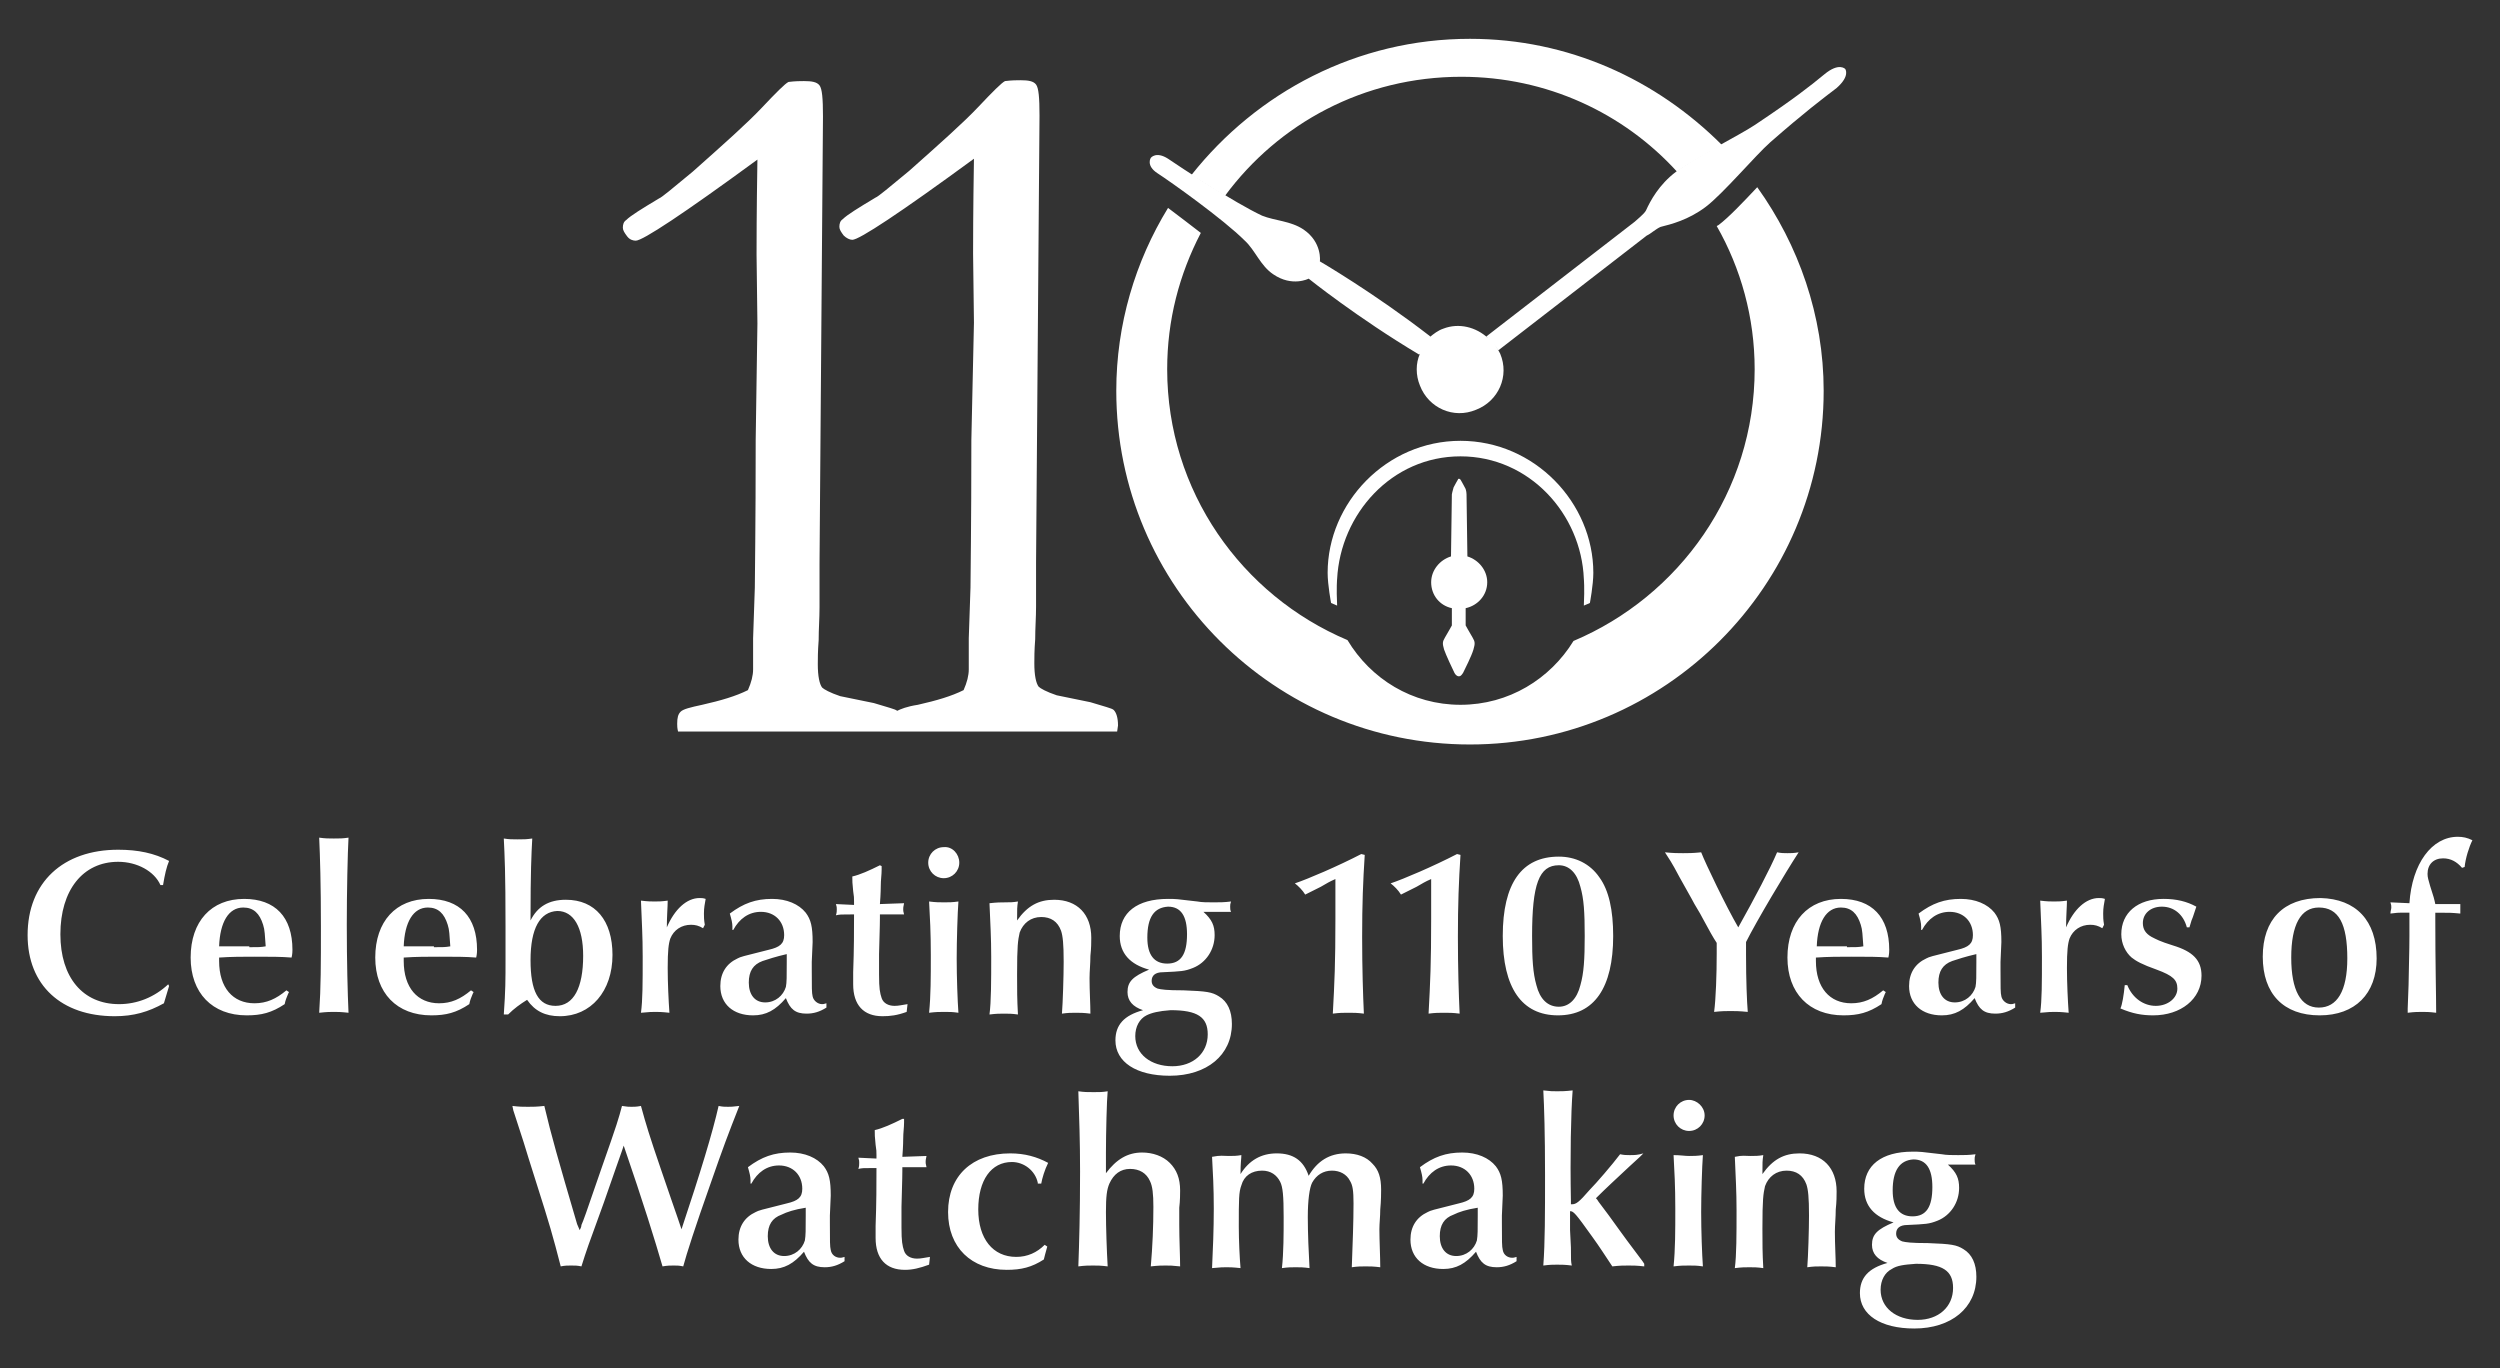 <svg xmlns="http://www.w3.org/2000/svg" xml:space="preserve" id="レイヤー_1" x="0" y="0" style="enable-background:new 0 0 289.8 158.6" version="1.1" viewBox="0 0 289.8 158.6"><rect x="0" y="0" width="289.8" height="158.6" fill="#333333" stroke="none"/><style>.st0{fill:#fff}.st1{fill:#fff}</style><path d="m19.6 114.3-.6 2c-1.8 1-3.5 1.5-5.7 1.5-6.2 0-10.1-3.6-10.1-9.4 0-6.1 4.1-9.9 10.5-9.9 2.3 0 4.2.4 5.9 1.3-.3.7-.5 1.6-.7 2.8h-.3c-.7-1.6-2.7-2.7-4.9-2.7-4.1 0-6.7 3.3-6.7 8.4 0 5 2.6 8.1 6.8 8.1 2.1 0 4.1-.8 5.7-2.3l.1.2zM33.5 115l-.1.2c-.2.5-.3.7-.4 1.2-1.5 1-2.7 1.3-4.4 1.3-4 0-6.5-2.6-6.5-6.7 0-4.2 2.4-6.8 6.2-6.8 3.6 0 5.6 2.1 5.6 5.9 0 .1 0 .5-.1.9-1.2-.1-2.4-.1-4.3-.1-1.3 0-2.7 0-4.1.1v.4c0 3.1 1.6 4.9 4.1 4.9 1.4 0 2.5-.5 3.7-1.5l.3.2zm-4.6-5.2c1.1 0 1.3 0 1.9-.1-.1-1.3-.1-1.9-.3-2.5-.4-1.3-1.1-2-2.3-2-1.7 0-2.7 1.7-2.8 4.5h3.5zM38.7 97.2c.7 0 1 0 1.7-.1-.1 1.8-.2 6.2-.2 10.1 0 4.3.1 8 .2 10.2-.9-.1-1.3-.1-1.7-.1-.4 0-.8 0-1.7.1.2-3 .2-5.5.2-10 0-4.9-.1-8.1-.2-10.3.7.1 1.1.1 1.7.1zM54.9 115l-.1.2c-.2.5-.3.7-.4 1.2-1.5 1-2.7 1.3-4.4 1.3-4 0-6.5-2.6-6.5-6.7 0-4.2 2.4-6.8 6.2-6.8 3.6 0 5.6 2.1 5.6 5.9 0 .1 0 .5-.1.9-1.2-.1-2.4-.1-4.3-.1-1.3 0-2.7 0-4.1.1v.4c0 3.1 1.6 4.9 4.1 4.9 1.4 0 2.5-.5 3.7-1.5l.3.2zm-4.6-5.2c1.1 0 1.3 0 1.9-.1-.1-1.3-.1-1.9-.3-2.5-.4-1.3-1.1-2-2.3-2-1.7 0-2.7 1.7-2.8 4.5h3.5zM58.4 117.6c.2-2.9.2-3.8.2-6.6v-3.5c0-6.5-.1-8.2-.2-10.3.6.1 1 .1 1.6.1.7 0 1 0 1.7-.1-.1 1.8-.2 4-.2 9.1v.4c.8-1.6 2.1-2.4 4.1-2.4 3.4 0 5.4 2.4 5.4 6.4 0 4.2-2.5 7.1-6.1 7.1-1.7 0-2.9-.6-3.8-1.9-.8.5-1.5 1-2.2 1.7h-.5zm3.1-6.3c0 3.6.9 5.3 2.9 5.3 2.1 0 3.2-2.1 3.2-5.8 0-3.3-1.1-5.2-3-5.2-2 .1-3.1 2-3.1 5.7zM81.5 107.6c-.5-.3-.9-.4-1.4-.4-1.1 0-2 .6-2.4 1.6-.2.6-.3 1.4-.3 3.4 0 1.7.1 3.8.2 5.2-.9-.1-1.3-.1-1.6-.1-.4 0-.7 0-1.7.1.2-1.5.2-3.4.2-6.5 0-2.5-.1-3.8-.2-6.5.8.1 1.2.1 1.6.1.4 0 .8 0 1.5-.1 0 .7-.1 1.8-.1 3.1.9-2.1 2.3-3.4 3.8-3.4.2 0 .4 0 .7.1-.1.6-.2 1-.2 1.7 0 .4 0 .7.1 1.3l-.2.4zM84.9 107.8v-.4c0-.4-.1-.8-.3-1.5 1.6-1.2 3-1.7 4.9-1.7 1.7 0 3.1.6 3.9 1.6.6.8.8 1.6.8 3.4 0 .2 0 .2-.1 2.3v.9c0 2.1 0 2.7.1 3.1.1.5.6.9 1.1.9.1 0 .2 0 .5-.1v.5c-.8.5-1.5.7-2.3.7-1.3 0-1.9-.5-2.4-1.8-1.2 1.4-2.3 2-3.8 2-2.3 0-3.8-1.3-3.8-3.4 0-1.5.7-2.6 2-3.2.4-.2.4-.2 3.6-1 1.3-.3 1.8-.7 1.8-1.7 0-1.6-1.1-2.7-2.7-2.7-1.4 0-2.5.8-3.2 2.1h-.1zm3.5 3.6c-1.1.4-1.6 1.2-1.6 2.5 0 1.4.7 2.3 1.9 2.3s2.1-.8 2.4-1.8c.1-.5.1-1.2.1-2.9v-.9c-1.3.3-2.2.6-2.8.8zM102.2 100.4v.4c0 .6-.1 1.2-.1 1.9 0 0 0 .9-.1 2.1l2.8-.1c-.1.5-.1.5-.1.7s0 .2.1.6H102v.4c0 .5 0 .5-.1 4.2v2.4c0 1.6.1 2.1.3 2.7.2.6.8.9 1.5.9.5 0 .8-.1 1.5-.2l-.1.9c-1.1.4-1.9.5-2.8.5-2.2 0-3.4-1.3-3.4-3.7v-1.4c.1-2.7.1-4.8.1-6.7h-.3c-1.3 0-1.3 0-1.8.1.1-.3.1-.5.1-.7 0-.2 0-.3-.1-.6l2.1.1v-.4c0-.4 0-.6-.1-1.2-.1-1-.1-1.1-.1-1.7.9-.2 2-.7 3.2-1.3l.2.1zM111.2 100c0 1-.8 1.8-1.8 1.8s-1.8-.8-1.8-1.8.8-1.8 1.8-1.8c1-.1 1.8.8 1.8 1.8zm-1.7 4.6c.5 0 .9 0 1.6-.1-.1 1.3-.2 4.6-.2 6.6 0 2.2.1 4.9.2 6.3-.7-.1-1-.1-1.6-.1-.6 0-1 0-1.8.1.2-2 .2-4.1.2-6.7 0-2.6-.1-4.4-.2-6.2.8.1 1.2.1 1.8.1zM116.5 104.6c.6 0 .9 0 1.5-.1-.1.7-.1.8-.1 2.2 1.2-1.7 2.5-2.4 4.3-2.4 2.7 0 4.3 1.7 4.3 4.4 0 .5 0 1.2-.1 2.1 0 .9-.1 1.8-.1 2.6 0 1.5.1 3 .1 4.1-.8-.1-1.2-.1-1.7-.1s-.9 0-1.6.1c.1-1.2.2-4.4.2-6 0-2.1-.1-3-.3-3.6-.4-1.1-1.2-1.6-2.3-1.6-1.2 0-2.1.7-2.5 1.8-.2.9-.3 1.5-.3 4.9 0 1.8 0 2.8.1 4.6-.7-.1-1.1-.1-1.6-.1s-.9 0-1.7.1c.2-1.5.2-3.9.2-6.7 0-2.2-.1-3.8-.2-6.2.9-.1 1.3-.1 1.8-.1zM139.5 105.7c1 .9 1.3 1.6 1.3 2.7 0 1.7-1 3.2-2.5 3.8-1 .4-1.4.4-3.5.5-.9 0-1.3.4-1.3 1 0 .4.2.7.7.9.4.1 1 .2 3 .2 2.7.1 3.3.2 4.1.7 1 .6 1.5 1.7 1.5 3.2 0 3.6-2.9 6-7.2 6-3.9 0-6.3-1.6-6.3-4.1 0-1.8 1-2.9 3.2-3.5-1.2-.4-1.8-1.1-1.8-2.1 0-1.2.6-1.8 2.5-2.6-2.2-.6-3.4-1.9-3.4-3.9 0-2.7 2-4.3 5.6-4.3.9 0 .9 0 3.4.3.5.1 1.2.1 1.9.1s1.2 0 2-.1c-.1.3-.1.4-.1.6 0 .2 0 .4.1.6h-3.2zm-6.6 12c-.8.4-1.3 1.3-1.3 2.4 0 2.1 1.8 3.5 4.3 3.5 2.4 0 4.1-1.5 4.1-3.7 0-2-1.2-2.8-4.3-2.8-1.4.1-2.2.3-2.8.6zm.1-9c0 2 .8 3 2.3 3 1.6 0 2.3-1.1 2.3-3.4 0-2.1-.7-3.2-2.2-3.2-1.6.1-2.4 1.2-2.4 3.6zM158.2 99.1c-.2 3.1-.3 5.7-.3 9.5 0 3.7.1 6.7.2 8.9-.8-.1-1.2-.1-1.8-.1s-1 0-1.8.1c.2-3.7.3-5.8.3-11v-4.6c-.7.3-1 .5-1.7.9l-1.8.9c-.3-.5-.8-1-1.2-1.3 1.5-.5 5-2 7.7-3.4l.4.1zM169.3 99.1c-.2 3.1-.3 5.7-.3 9.5 0 3.7.1 6.7.2 8.9-.8-.1-1.2-.1-1.8-.1s-1 0-1.8.1c.2-3.7.3-5.8.3-11v-4.6c-.7.3-1 .5-1.7.9l-1.8.9c-.3-.5-.8-1-1.2-1.3 1.5-.5 5-2 7.7-3.4l.4.1zM185.4 101.7c1.1 1.5 1.6 3.8 1.6 6.8 0 6-2.2 9.2-6.4 9.2s-6.4-3.2-6.4-9.2c0-6.1 2.2-9.2 6.5-9.2 1.9 0 3.6.8 4.7 2.4zm-7.8 6.8c0 2.7.1 4.3.5 5.7.4 1.6 1.3 2.5 2.6 2.5 1.2 0 2.1-.9 2.5-2.5.4-1.4.5-3 .5-5.7 0-2.8-.1-4.3-.5-5.7-.4-1.6-1.3-2.5-2.5-2.5-2.3 0-3.1 2.2-3.1 8.2zM194.7 101.7c-1-1.9-1.2-2.1-1.7-2.9 1 .1 1.5.1 2.1.1.6 0 1.1 0 2.1-.1.5 1.3 2.9 6.3 4.3 8.7 1.9-3.4 3.7-6.8 4.5-8.7.5.1.8.1 1.2.1.4 0 .7 0 1.3-.1-1.5 2.3-4.9 8-6.1 10.4v1.5c0 2.9.1 5.4.2 6.6-1-.1-1.5-.1-2-.1s-1 0-1.9.1c.2-1.5.3-4.3.3-6.8v-1.2c-.4-.6-.9-1.5-1.6-2.8-.4-.8-.9-1.5-1.3-2.3l-1.4-2.5zM218.6 115l-.1.2c-.2.5-.3.7-.4 1.2-1.5 1-2.7 1.3-4.4 1.3-4 0-6.5-2.6-6.5-6.7 0-4.2 2.4-6.8 6.2-6.8 3.6 0 5.6 2.1 5.6 5.9 0 .1 0 .5-.1.9-1.2-.1-2.4-.1-4.3-.1-1.3 0-2.7 0-4.1.1v.4c0 3.1 1.6 4.9 4.1 4.9 1.4 0 2.5-.5 3.7-1.5l.3.2zm-4.5-5.2c1.1 0 1.3 0 1.9-.1-.1-1.3-.1-1.9-.3-2.5-.4-1.3-1.1-2-2.3-2-1.7 0-2.7 1.7-2.8 4.5h3.5zM222.7 107.8v-.4c0-.4-.1-.8-.3-1.5 1.6-1.2 3-1.7 4.9-1.7 1.7 0 3.1.6 3.9 1.6.6.8.8 1.6.8 3.4 0 .2 0 .2-.1 2.3v.9c0 2.1 0 2.7.1 3.1.1.5.6.9 1.1.9.1 0 .2 0 .5-.1v.5c-.8.5-1.5.7-2.3.7-1.3 0-1.9-.5-2.4-1.8-1.2 1.4-2.3 2-3.8 2-2.3 0-3.8-1.3-3.8-3.4 0-1.5.7-2.6 2-3.2.4-.2.4-.2 3.6-1 1.3-.3 1.8-.7 1.8-1.7 0-1.6-1.1-2.7-2.7-2.7-1.4 0-2.5.8-3.2 2.1h-.1zm3.6 3.6c-1.1.4-1.6 1.2-1.6 2.5 0 1.4.7 2.3 1.9 2.3s2.1-.8 2.4-1.8c.1-.5.1-1.2.1-2.9v-.9c-1.3.3-2.2.6-2.8.8zM243.7 107.6c-.5-.3-.9-.4-1.4-.4-1.1 0-2 .6-2.4 1.6-.2.6-.3 1.4-.3 3.4 0 1.7.1 3.8.2 5.2-.9-.1-1.3-.1-1.6-.1-.4 0-.7 0-1.7.1.2-1.5.2-3.4.2-6.5 0-2.5-.1-3.8-.2-6.5.8.1 1.2.1 1.6.1.4 0 .8 0 1.5-.1 0 .7-.1 1.8-.1 3.1.9-2.1 2.3-3.4 3.8-3.4.2 0 .4 0 .7.1-.1.6-.2 1-.2 1.7 0 .4 0 .7.1 1.3l-.2.4zM246.6 114.2c.6 1.5 1.9 2.4 3.3 2.4s2.5-.9 2.5-2c0-1-.5-1.5-2.4-2.2-1.7-.6-2.4-1-2.9-1.4-.7-.6-1.2-1.6-1.2-2.7 0-2.5 1.9-4.1 4.9-4.1 1.5 0 2.7.3 3.8.9l-.1.3-.3.9c-.1.2-.2.5-.4 1.2h-.3c-.4-1.5-1.5-2.4-2.9-2.4-1.3 0-2.2.8-2.2 1.9 0 .7.3 1.2 1 1.6.6.3.9.5 2.5 1 2.3.7 3.3 1.7 3.3 3.5 0 2.7-2.4 4.6-5.6 4.6-1.3 0-2.4-.2-3.8-.8.2-.4.4-1.6.5-2.7h.3zM275.5 111.1c0 4.1-2.5 6.6-6.6 6.6-4.2 0-6.6-2.5-6.6-6.8s2.4-6.8 6.7-6.8c4.1.1 6.5 2.6 6.5 7zm-9.9-.1c0 3.8 1.1 5.8 3.2 5.8s3.3-1.9 3.3-5.7c0-4-1-5.9-3.3-5.9-2.1 0-3.2 2-3.2 5.8zM285.2 104.7v1.2c-1.1-.1-1.1-.1-2.9-.1v.8c0 5.1.1 8.8.1 10.8-.8-.1-1.2-.1-1.6-.1-.5 0-.9 0-1.7.1v-.5l.1-2.7c.1-4.6.1-5.1.1-5.7V105.8h-1.1c-.1 0-.4 0-1.1.1 0-.3.1-.5.1-.7 0-.2 0-.3-.1-.6l2.2.1c.3-4.6 2.6-7.7 5.6-7.7.6 0 1.1.1 1.7.4-.4.8-.8 2.1-.9 3.1l-.3.1c-.6-.7-1.3-1.1-2.2-1.1-1.1 0-1.8.7-1.8 1.8 0 .4.1.7.3 1.4.4 1.2.5 1.6.6 2.1h2.9zM202.9 134c.6 0 .9 0 1.5-.1-.1.7-.1.8-.1 2.2 1.2-1.7 2.5-2.4 4.3-2.4 2.7 0 4.3 1.7 4.3 4.4 0 .5 0 1.2-.1 2.1 0 .9-.1 1.8-.1 2.6 0 1.5.1 3 .1 4.1-.8-.1-1.2-.1-1.7-.1s-.9 0-1.6.1c.1-1.2.2-4.4.2-6 0-2.1-.1-3-.3-3.6-.4-1.1-1.2-1.6-2.3-1.6-1.2 0-2.1.7-2.5 1.8-.2.9-.3 1.5-.3 4.9 0 1.8 0 2.8.1 4.6-.7-.1-1.1-.1-1.6-.1s-.9 0-1.7.1c.2-1.5.2-3.9.2-6.7 0-2.2-.1-3.8-.2-6.2.9-.2 1.2-.1 1.8-.1zM225.8 135c1 .9 1.3 1.6 1.3 2.7 0 1.7-1 3.2-2.5 3.8-1 .4-1.4.4-3.5.5-.9 0-1.3.4-1.3 1 0 .4.2.7.7.9.4.1 1 .2 3 .2 2.7.1 3.3.2 4.1.7 1 .6 1.5 1.7 1.5 3.2 0 3.6-2.9 6-7.2 6-3.9 0-6.3-1.6-6.3-4.1 0-1.8 1-2.9 3.2-3.5-1.2-.4-1.8-1.1-1.8-2.1 0-1.2.6-1.8 2.5-2.6-2.2-.6-3.4-1.9-3.4-3.9 0-2.7 2-4.3 5.6-4.3.9 0 .9 0 3.4.3.5.1 1.2.1 1.9.1s1.2 0 2-.1c-.1.3-.1.4-.1.6 0 .2 0 .4.1.6h-3.2zm-6.5 12.1c-.8.4-1.3 1.3-1.3 2.4 0 2.1 1.8 3.5 4.3 3.5 2.4 0 4.1-1.5 4.1-3.7 0-2-1.2-2.8-4.3-2.8-1.4.1-2.2.2-2.8.6zm.1-9.1c0 2 .8 3 2.3 3 1.6 0 2.3-1.1 2.3-3.4 0-2.1-.7-3.2-2.2-3.2-1.6.1-2.4 1.3-2.4 3.6zM67.2 142.6c.1-.2.2-.4.2-.6.3-.7.3-.7 2.3-6.5 1.9-5.4 2-5.8 2.4-7.3.6.1.8.1 1.1.1s.6 0 1.1-.1c.6 2.2 1 3.5 2.3 7.3.4 1.1.7 2.1 1.2 3.5.7 2 .9 2.6 1.2 3.5 2.2-6.6 3.6-11.2 4.3-14.3.5.1.7.1 1.1.1.3 0 .5 0 1.3-.1-1.3 3.3-1.8 4.6-3.4 9.2-1.7 4.8-2.7 7.9-3.1 9.4-.5-.1-.7-.1-1.1-.1-.4 0-.7 0-1.3.1-.9-3.1-2.2-7.3-4.5-14l-.2.6c-.3.9-.9 2.5-2.1 6-1.9 5.2-2 5.5-2.6 7.4-.5-.1-.7-.1-1.2-.1-.4 0-.7 0-1.2.1-.9-3.5-1.3-4.9-2.8-9.6-.7-2.2-1.2-3.8-1.5-4.8-.4-1.2-.8-2.5-1.2-3.7l-.1-.5c.8.1 1.2.1 1.8.1.6 0 1 0 1.9-.1.8 3.4 1.6 6.2 3.8 13.7l.3.7zM87 137.2v-.4c0-.4-.1-.8-.3-1.5 1.6-1.2 3-1.7 4.9-1.7 1.7 0 3.1.6 3.9 1.6.6.8.8 1.6.8 3.4 0 .2 0 .2-.1 2.3v.9c0 2.1 0 2.7.1 3.1.1.6.6.9 1.1.9.1 0 .2 0 .5-.1v.5c-.8.5-1.5.7-2.3.7-1.3 0-1.9-.5-2.4-1.8-1.2 1.4-2.3 2-3.8 2-2.3 0-3.8-1.3-3.8-3.4 0-1.5.7-2.6 2-3.2.4-.2.4-.2 3.6-1 1.3-.3 1.8-.7 1.8-1.7 0-1.6-1.1-2.7-2.7-2.7-1.4 0-2.5.8-3.2 2.1H87zm3.6 3.6c-1.1.4-1.6 1.2-1.6 2.5 0 1.4.7 2.3 1.9 2.3s2.1-.8 2.4-1.8c.1-.6.1-1.2.1-2.9v-.9c-1.3.2-2.2.5-2.8.8zM104.8 129.7v.4c0 .6-.1 1.2-.1 1.9 0 0 0 .9-.1 2.1l2.8-.1c-.1.5-.1.5-.1.7 0 .1 0 .2.1.6H104.6v.4c0 .5 0 .5-.1 4.2v2.4c0 1.6.1 2.1.3 2.7.2.6.8.9 1.5.9.5 0 .8-.1 1.5-.2l-.1.9c-1.1.4-1.9.6-2.8.6-2.2 0-3.4-1.3-3.4-3.7v-1.4c.1-2.7.1-4.8.1-6.7h-.3c-1.3 0-1.3 0-1.8.1.1-.3.1-.5.1-.7 0-.2 0-.3-.1-.6l2.1.1v-.4c0-.4 0-.6-.1-1.2-.1-1-.1-1.1-.1-1.7.9-.2 2-.7 3.2-1.3h.2zM120.3 137.1c-.3-1.4-1.6-2.4-3-2.4-2.4 0-3.9 2.1-3.9 5.5s1.7 5.5 4.4 5.5c1.3 0 2.4-.5 3.3-1.4l.3.2c-.2.7-.3 1.1-.4 1.5-1.4.9-2.6 1.2-4.3 1.2-4.1 0-6.8-2.6-6.8-6.7 0-4.2 2.8-6.8 7.2-6.8 1.7 0 3.1.4 4.4 1.1-.4.8-.7 1.8-.8 2.4h-.4zM128.2 136c1.2-1.6 2.5-2.4 4.2-2.4 1.2 0 2.4.4 3.2 1.2.8.8 1.2 1.8 1.2 3.2 0 .3 0 1.2-.1 2v2c0 1.6.1 3.7.1 4.8-.9-.1-1.2-.1-1.7-.1-.4 0-.8 0-1.7.1.2-2.3.3-4.6.3-6.9 0-1.5-.1-2.4-.4-3-.4-.9-1.2-1.4-2.3-1.4-1.1 0-1.9.6-2.4 1.7-.3.7-.4 1.5-.4 3.3 0 1.8.1 4.6.2 6.3-.8-.1-1.2-.1-1.7-.1s-.9 0-1.7.1c.1-2.7.2-6.2.2-11 0-3.7-.1-6-.2-9.3.7.1 1 .1 1.8.1.7 0 1 0 1.6-.1-.1.9-.2 4.9-.2 7.1v2.4zM142.4 134c.6 0 .9 0 1.5-.1 0 .4-.1.9-.1 2.2 1-1.6 2.4-2.4 4.2-2.4 1.9 0 3.1.8 3.7 2.6 1-1.7 2.4-2.6 4.3-2.6 1.3 0 2.4.4 3.1 1.2.7.7 1 1.6 1 3 0 .3 0 1.3-.1 2.3 0 .8-.1 1.6-.1 2.3 0 1.2.1 3.3.1 4.4-.8-.1-1.2-.1-1.7-.1s-.9 0-1.6.1c.1-2.8.2-5.2.2-7.4 0-1.5-.1-2.1-.4-2.6-.4-.8-1.2-1.2-2.1-1.2-1 0-1.8.5-2.3 1.4-.3.6-.5 2-.5 4 0 1.8.1 4.2.2 5.9-.7-.1-1.1-.1-1.6-.1s-.9 0-1.6.1c.2-1.8.2-4 .2-5.9 0-2.5-.1-3.5-.4-4.1-.4-.8-1.1-1.3-2.1-1.3-1.2 0-2.1.6-2.4 1.7-.3.8-.3 1.6-.3 4.8 0 1.6.1 3.6.2 4.8-.9-.1-1.3-.1-1.6-.1-.4 0-.7 0-1.7.1.1-2.1.2-4.5.2-6.9 0-2.4-.1-4.2-.2-6 1-.2 1.3-.1 1.9-.1zM164.9 137.2v-.4c0-.4-.1-.8-.3-1.5 1.6-1.2 3-1.7 4.9-1.7 1.7 0 3.1.6 3.9 1.6.6.8.8 1.6.8 3.4 0 .2 0 .2-.1 2.3v.9c0 2.1 0 2.7.1 3.1.1.6.6.9 1.1.9.1 0 .2 0 .5-.1v.5c-.8.5-1.5.7-2.3.7-1.3 0-1.9-.5-2.4-1.8-1.2 1.4-2.3 2-3.8 2-2.3 0-3.8-1.3-3.8-3.4 0-1.5.7-2.6 2-3.2.4-.2.4-.2 3.6-1 1.3-.3 1.8-.7 1.8-1.7 0-1.6-1.1-2.7-2.7-2.7-1.4 0-2.5.8-3.2 2.1h-.1zm3.6 3.6c-1.1.4-1.6 1.2-1.6 2.5 0 1.4.7 2.3 1.9 2.3s2.1-.8 2.4-1.8c.1-.6.1-1.2.1-2.9v-.9c-1.3.2-2.2.5-2.8.8zM190.6 146.8c-.9-.1-1.3-.1-1.8-.1-.6 0-1 0-1.9.1-.8-1.2-1.5-2.3-2.3-3.4-2-2.8-2.2-3-2.6-3v2.2l.1 2c0 1.5 0 1.6.1 2.1-.8-.1-1.2-.1-1.7-.1s-.8 0-1.6.1c.2-2.7.2-6 .2-10.5 0-4.8-.1-7.9-.2-9.8.8.1 1.1.1 1.6.1s.9 0 1.8-.1c-.2 2.6-.3 7.6-.2 12.8v.4h.1c.5 0 .8-.2 2.1-1.7.7-.7 2.6-2.9 3.5-4.1.5.1.7.1 1.1.1.6 0 .9 0 1.6-.2l-.4.4-1.2 1.1c-1.5 1.4-2.8 2.6-3.9 3.7.1.1.2.2.3.4l1.2 1.6 1.3 1.8c.6.8.7 1 2.6 3.5l.2.3v.3zM197.6 129.3c0 1-.8 1.8-1.8 1.8s-1.8-.8-1.8-1.8.8-1.8 1.8-1.8c.9 0 1.8.8 1.8 1.8zm-1.8 4.7c.5 0 .9 0 1.6-.1-.1 1.3-.2 4.6-.2 6.6 0 2.2.1 4.9.2 6.3-.7-.1-1-.1-1.6-.1-.6 0-1 0-1.8.1.2-2 .2-4.1.2-6.7 0-2.6-.1-4.4-.2-6.2.8 0 1.3.1 1.8.1z" class="st0"/><path d="M129.1 82.3c-.2-.2-1.1-.4-2.7-.9l-3.9-.8c-1.2-.4-1.9-.8-2.1-1-.3-.4-.5-1.3-.5-2.7 0-.6 0-1.5.1-2.8 0-1.3.1-2.5.1-3.8v-5.1l.4-51.8c0-2.1-.1-3.2-.4-3.6s-.9-.5-1.8-.5c-.4 0-1 0-1.8.1-.4.2-1.4 1.2-3.1 3-1.7 1.8-4.4 4.2-8 7.4-2.3 1.9-3.6 3-3.9 3.1-2 1.2-3.3 2-3.8 2.5-.3.2-.4.5-.4.9 0 .3.2.6.5 1 .3.3.7.5 1 .5.8 0 5.5-3.1 14.1-9.4-.1 6.2-.1 9.8-.1 11l.1 8-.3 13.6c0 10.1-.1 15.8-.1 17.1-.1 3.5-.2 5.4-.2 5.9v3.6c0 .7-.2 1.5-.6 2.4-1.4.7-3.1 1.2-5.3 1.7-1.3.2-2 .5-2.4.7-.2-.2-1.1-.4-2.7-.9l-3.9-.8c-1.2-.4-1.9-.8-2.1-1-.3-.4-.5-1.3-.5-2.7 0-.6 0-1.5.1-2.8 0-1.3.1-2.5.1-3.8v-5.1l.4-51.8c0-2.1-.1-3.2-.4-3.6s-.9-.5-1.8-.5c-.4 0-1 0-1.8.1-.4.2-1.4 1.2-3.1 3-1.7 1.8-4.4 4.2-8 7.4-2.3 1.9-3.6 3-3.9 3.1-2 1.2-3.3 2-3.8 2.5-.3.2-.4.5-.4.9 0 .3.2.6.5 1s.7.5 1 .5c.8 0 5.5-3.1 14.1-9.4-.1 6.2-.1 9.8-.1 11l.1 8-.2 13.5c0 10.1-.1 15.8-.1 17.1-.1 3.5-.2 5.4-.2 5.9v3.6c0 .7-.2 1.5-.6 2.4-1.4.7-3.1 1.2-5.3 1.7-1.4.3-2.2.5-2.5.8-.3.3-.4.7-.4 1.4 0 .2 0 .5.1.9h50.9l.1-.7c0-.9-.2-1.5-.5-1.8zM203.7 21.7c-1.6 1.7-3.3 3.5-4.5 4.4-.1 0-.1.1-.2.1 2.8 4.9 4.4 10.6 4.4 16.6 0 14.2-8.7 26.3-21 31.5-2.7 4.4-7.5 7.4-13.1 7.4s-10.4-3-13.1-7.5c-12.3-5.2-20.9-17.3-20.9-31.4 0-5.7 1.4-11 3.9-15.8-1.3-1-2.6-2-3.8-2.9-3.8 6.2-6 13.5-6 21.2 0 22.7 18.4 41 41 41s41-18.4 41-41c0-8.7-2.9-16.9-7.7-23.6z" class="st1"/><path d="M172.4 67.5c0-1.4-1-2.6-2.3-3l-.1-7.2s0-.5-.2-.8c-.2-.4-.5-.9-.5-.9-.1-.1-.1-.1-.2-.1s-.1.1-.1.1-.3.5-.5.9c-.1.3-.2.8-.2.8l-.1 7.2c-1.3.4-2.3 1.6-2.3 3 0 1.5 1 2.7 2.4 3v2s-.5.9-.8 1.4c-.3.5-.3.7-.1 1.4.2.6 1 2.3 1.2 2.7.1.2.3.4.5.4s.3-.1.5-.4c.2-.4 1-2 1.2-2.7.2-.7.2-.9-.1-1.4-.3-.5-.8-1.4-.8-1.4v-2c1.4-.3 2.5-1.5 2.5-3zM169.2 78.4z" class="st1"/><path d="M169.3 51.1c-8.6 0-15.4 7.2-15.4 15.3 0 1.4.4 3.5.4 3.5l.7.3c-.1-2.1 0-3.1 0-3.1.4-7.5 6.3-14.2 14.3-14.2s14 6.7 14.3 14.2c0 0 .1 1 0 3.1l.7-.3s.4-2.1.4-3.5c0-8.1-6.8-15.3-15.4-15.3zM142 22.7c6.2-8.4 16.1-13.8 27.4-13.8 9.9 0 18.8 4.2 25 11 1.1-.8 3.2-2 5.2-3.1-7.6-7.6-17.8-12.3-29.2-12.3-13.1 0-24.7 6.2-32.3 15.8 1.2.7 2.5 1.6 3.9 2.4z" class="st1"/><path d="M213.9 8s-.7-.8-2.4.6-3.6 2.9-8.1 5.9c-1.8 1.2-7.2 3.9-9.1 5.4-2 1.5-3 3.4-3.5 4.5-.2.4-1.1 1.1-1.3 1.3L172.3 39l.2.2c-1.4-1.3-3.4-1.8-5.2-1.1-.6.2-1.1.6-1.6 1l.1-.1c-6.6-5.1-12.8-8.7-12.8-8.7s.3-2.2-1.9-3.7c-1.5-1-3.3-1-4.8-1.6-3.2-1.5-9.6-5.7-10.9-6.6-1.4-.9-2-.1-2-.1s-.6.9.8 1.8 7.6 5.3 10.1 7.8c1.2 1.1 1.8 2.9 3.3 3.9 2.2 1.5 4.1.5 4.1.5s5.6 4.5 12.8 8.8l.1-.1c-.5 1.1-.5 2.5 0 3.7 1 2.6 3.9 3.9 6.5 2.8 2.6-1 3.9-3.9 2.8-6.5-.2-.4-.4-.7-.7-1.1l.5.7 17.2-13.3c.3-.1 1.1-.8 1.6-1 1.2-.3 3.2-.8 5.2-2.3 2-1.5 5.8-6 7.5-7.5 4-3.5 6-5 7.7-6.3 1.6-1.4 1-2.2 1-2.2z" style="fill:#fff"/></svg>